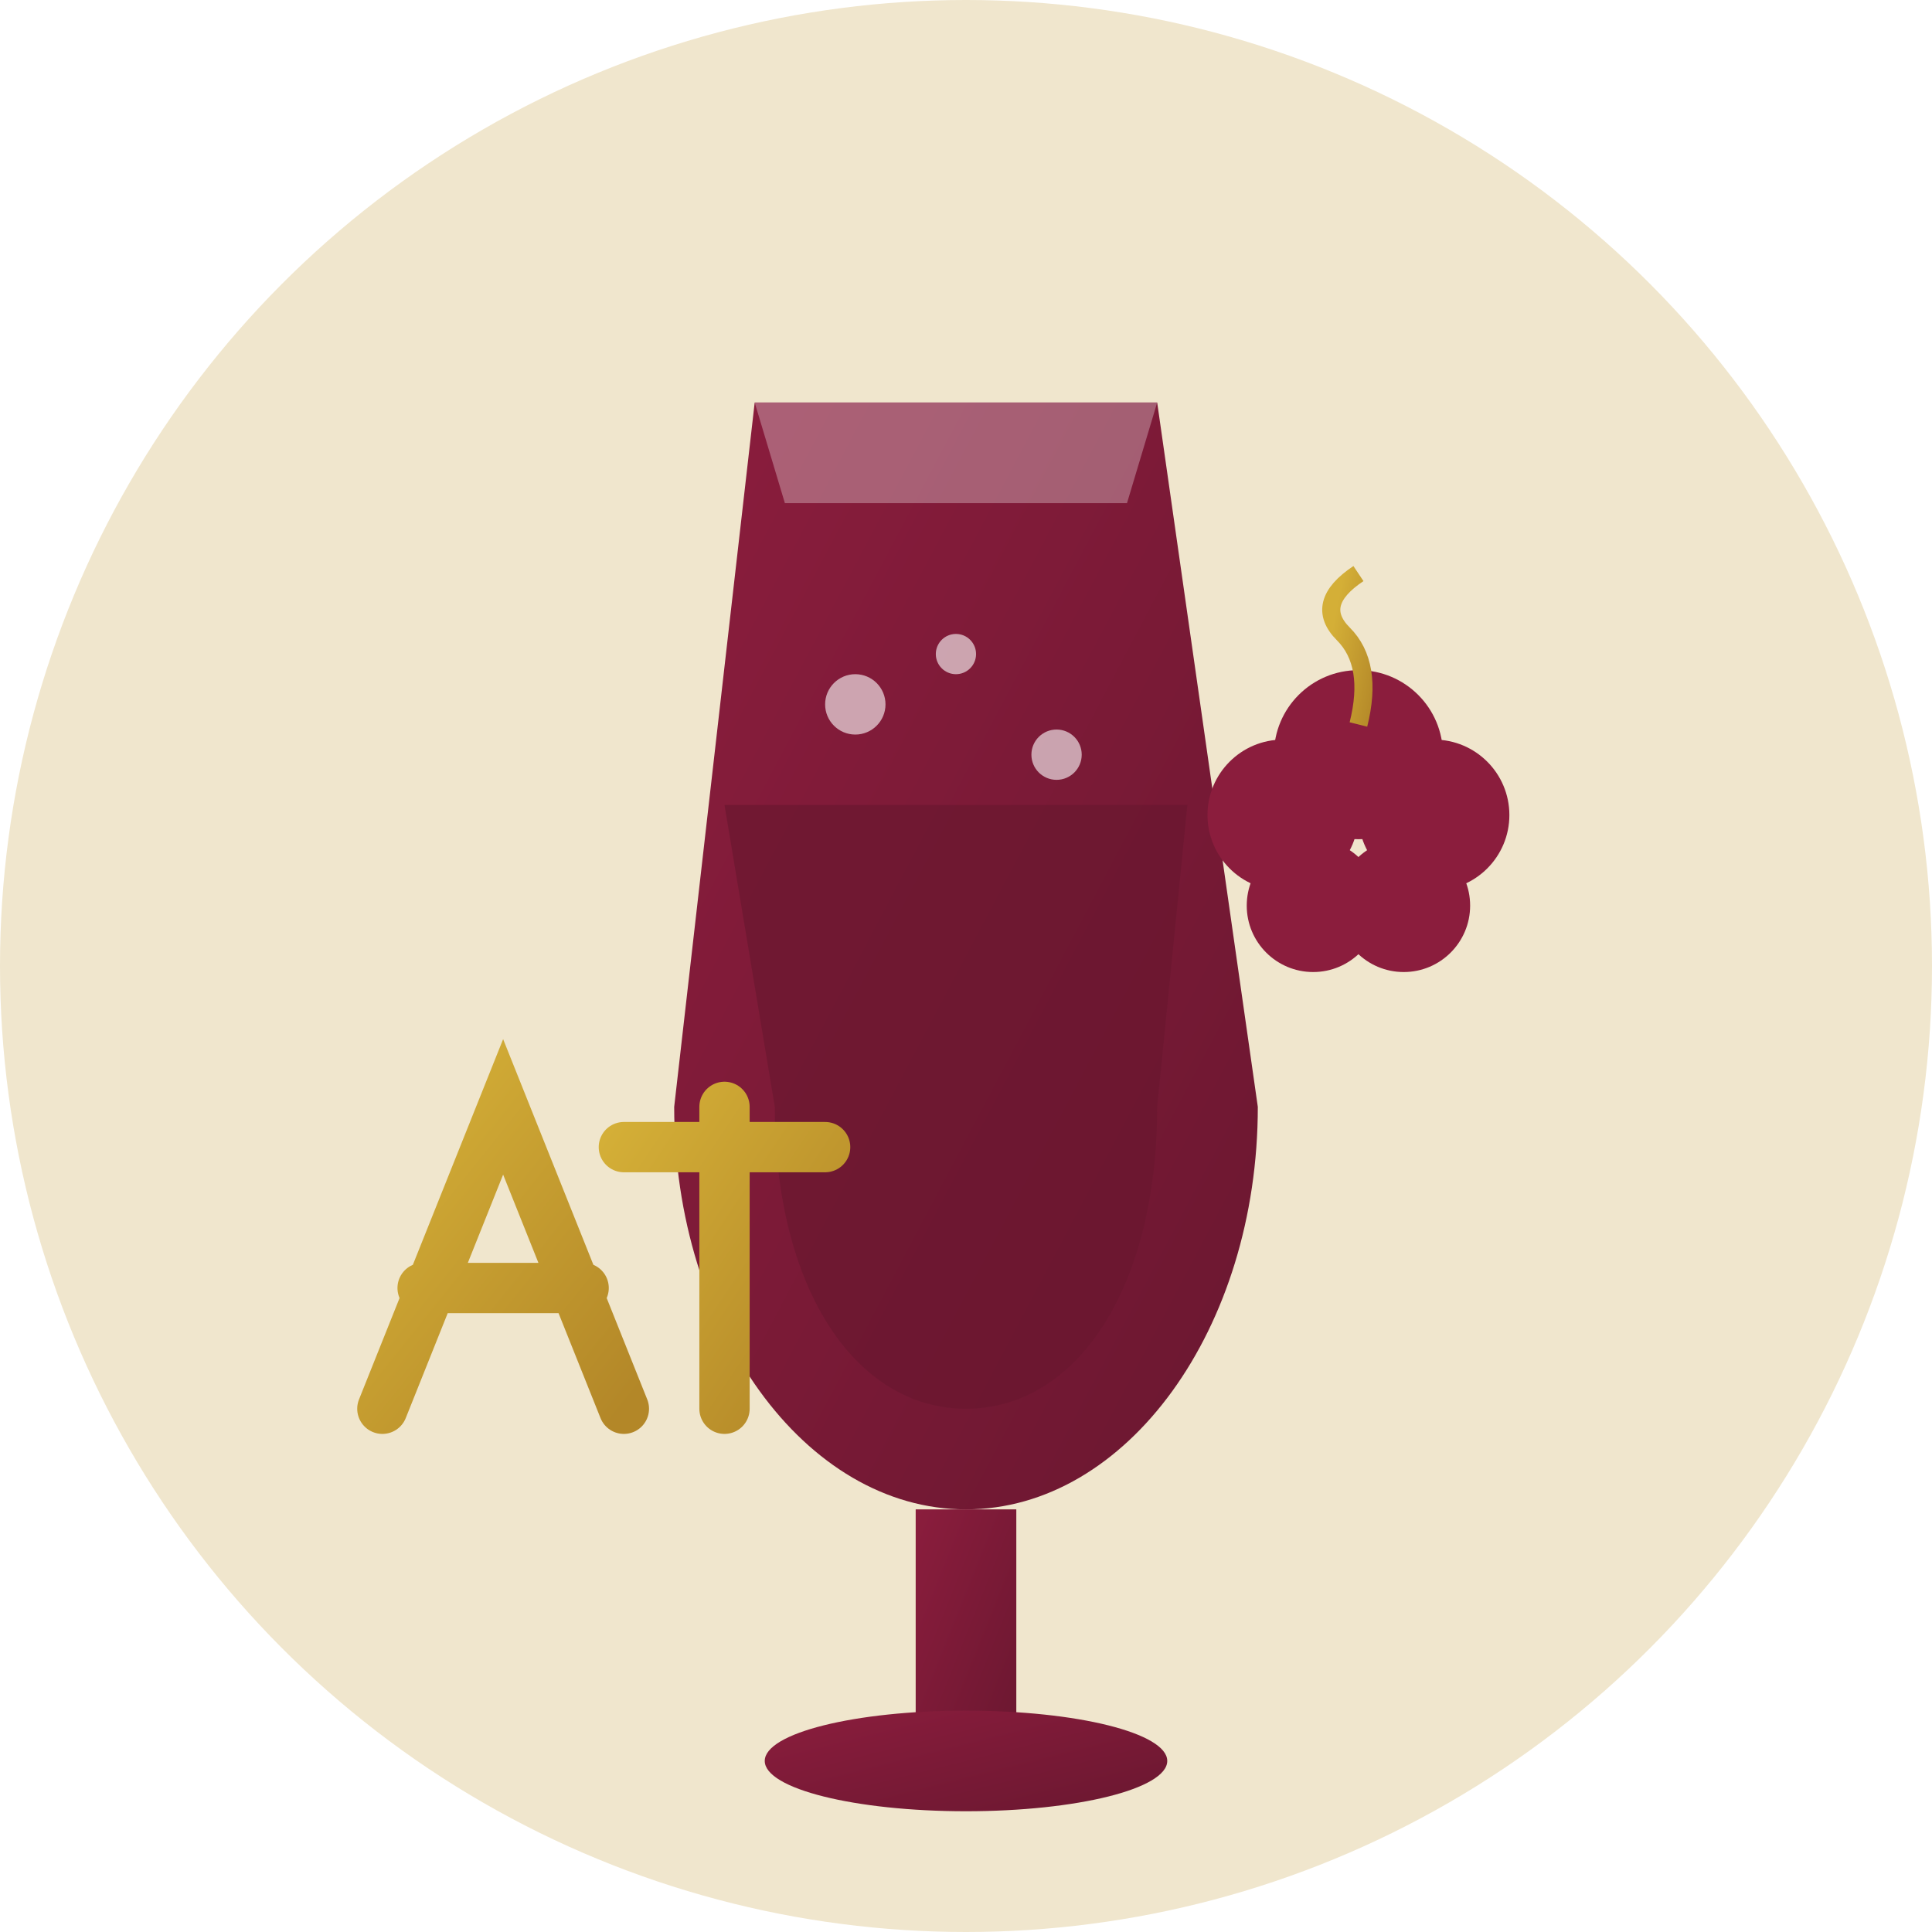 <?xml version="1.0" encoding="UTF-8"?>
<svg width="192" height="192" viewBox="0 0 192 192" xmlns="http://www.w3.org/2000/svg">
  <defs>
    <linearGradient id="wine-gradient" x1="0%" y1="0%" x2="100%" y2="100%">
      <stop offset="0%" stop-color="#8b1d3d"/>
      <stop offset="100%" stop-color="#6a1730"/>
    </linearGradient>
    <linearGradient id="gold-gradient" x1="0%" y1="0%" x2="100%" y2="100%">
      <stop offset="0%" stop-color="#d4af37"/>
      <stop offset="100%" stop-color="#b38728"/>
    </linearGradient>
    <filter id="shadow" x="-20%" y="-20%" width="140%" height="140%">
      <feDropShadow dx="0" dy="3" stdDeviation="3" flood-color="#000000" flood-opacity="0.3"/>
    </filter>
  </defs>
  
  <!-- Background Circle -->
  <circle cx="96" cy="96" r="96" fill="#f0e6cd"/>
  
  <!-- Wine Glass -->
  <path d="M75 40 L115 40 L125 110 C125 132 112 150 96 150 C80 150 67 132 67 110 Z" fill="url(#wine-gradient)" filter="url(#shadow)"/>
  
  <!-- Wine Glass Stem -->
  <rect x="91" y="150" width="10" height="25" fill="url(#wine-gradient)"/>
  
  <!-- Wine Glass Base -->
  <ellipse cx="96" cy="175" rx="20" ry="5" fill="url(#wine-gradient)"/>
  
  <!-- Wine Level -->
  <path d="M72 80 L118 80 L115 110 C115 128 107 140 96 140 C85 140 77 128 77 110 Z" fill="#6a1730" opacity="0.7"/>
  
  <!-- Wine Glass Highlight -->
  <path d="M75 40 L115 40 L112 50 L78 50 Z" fill="white" opacity="0.3"/>
  
  <!-- Wine Bubbles -->
  <circle cx="85" cy="70" r="3" fill="white" opacity="0.6"/>
  <circle cx="95" cy="65" r="2" fill="white" opacity="0.6"/>
  <circle cx="105" cy="75" r="2.5" fill="white" opacity="0.6"/>
  
  <!-- Decorative Grape Cluster -->
  <g transform="translate(135, 75) scale(0.3)">
    <circle cx="0" cy="0" r="28" fill="#8b1d3d"/>
    <circle cx="-25" cy="20" r="25" fill="#8b1d3d"/>
    <circle cx="25" cy="20" r="25" fill="#8b1d3d"/>
    <circle cx="-15" cy="50" r="22" fill="#8b1d3d"/>
    <circle cx="15" cy="50" r="22" fill="#8b1d3d"/>
    <path d="M0 -10 Q 5 -30 -5 -40 T 0 -60" fill="none" stroke="url(#gold-gradient)" stroke-width="6"/>
  </g>
  
  <!-- "AT" Monogram -->
  <g transform="translate(38, 110)">
    <!-- A -->
    <path d="M0 30 L12 0 L24 30 M4 18 L20 18" fill="none" stroke="url(#gold-gradient)" stroke-width="5" stroke-linecap="round"/>
    <!-- T -->
    <path d="M34 0 L34 30 M24 4 L44 4" fill="none" stroke="url(#gold-gradient)" stroke-width="5" stroke-linecap="round"/>
  </g>
</svg>
